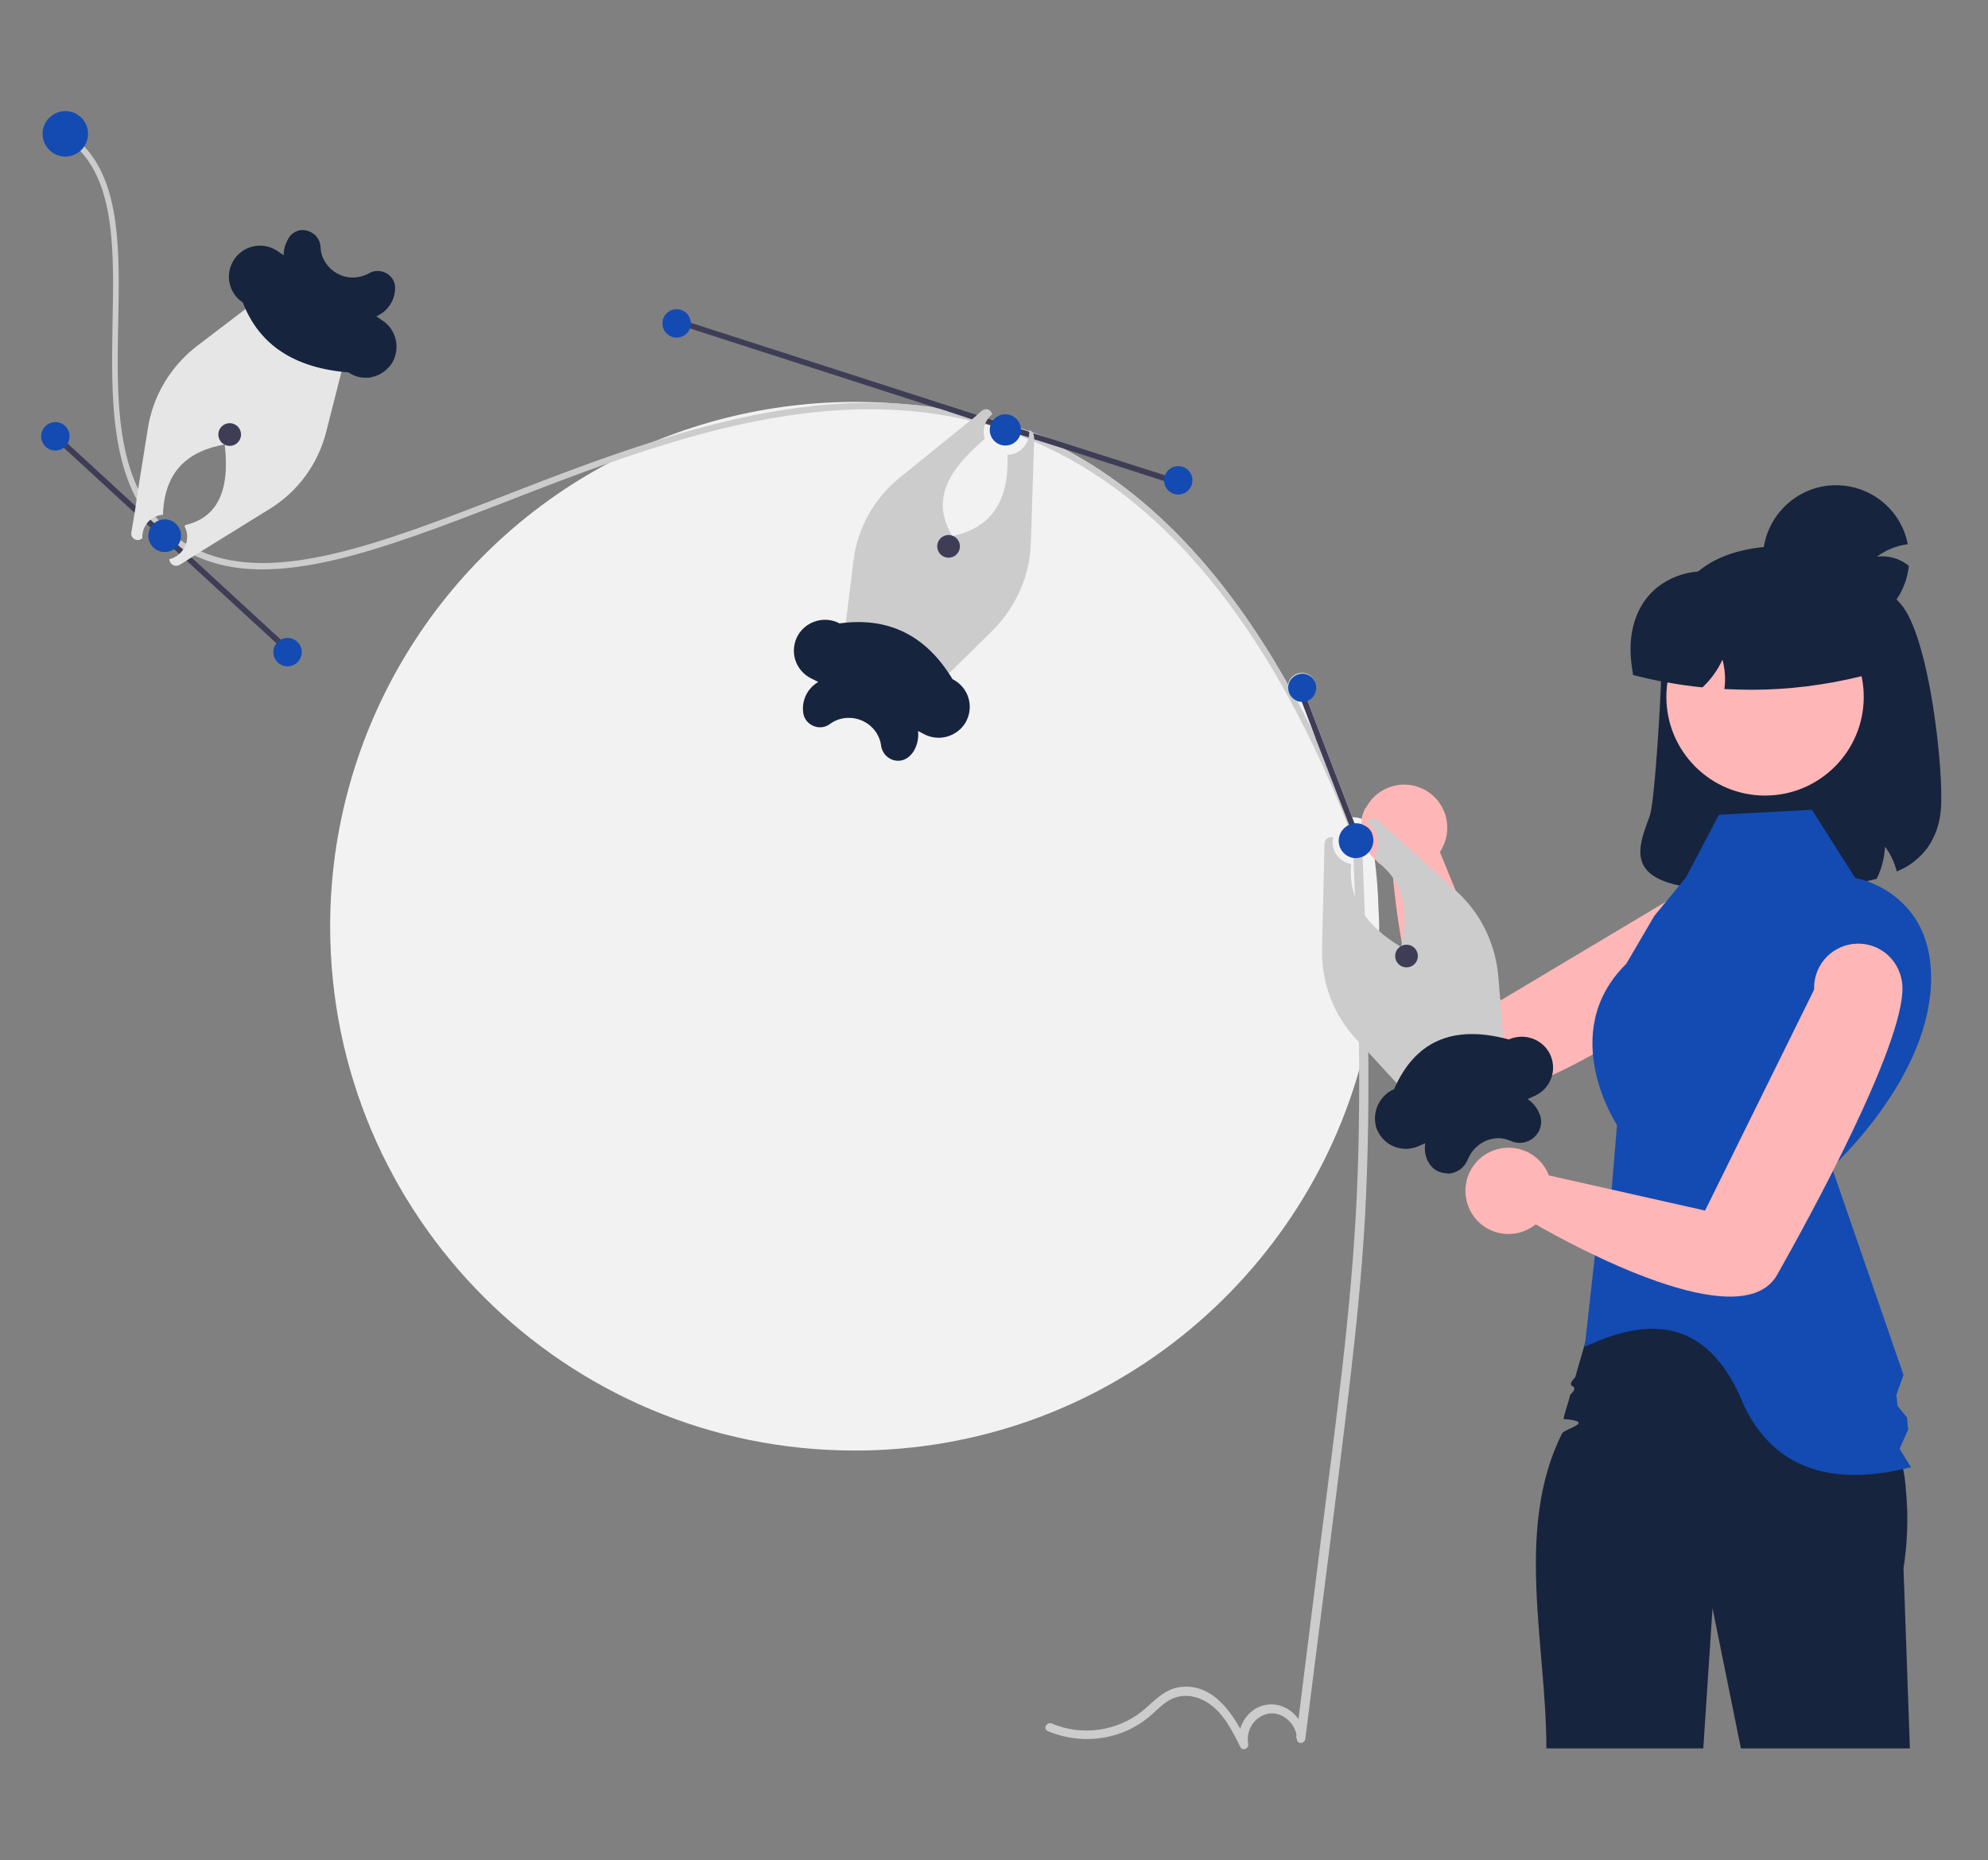 <?xml version="1.0" encoding="utf-8"?>
<!-- Generator: Adobe Illustrator 24.1.3, SVG Export Plug-In . SVG Version: 6.00 Build 0)  -->
<svg version="1.1" id="Layer_1" xmlns="http://www.w3.org/2000/svg" xmlns:xlink="http://www.w3.org/1999/xlink" x="0px" y="0px"
	 viewBox="0 0 560 524" style="enable-background:new 0 0 560 524;" xml:space="preserve">
<rect x="0" y="0" width="560" height="524" fill="#808080" stroke="none"/>
<style type="text/css">
	.st0{fill:#F2F2F2;}
	.st1{fill:#CCCCCC;}
	.st2{fill:#FFB6B6;}
	.st3{fill:#134BB3;}
	.st4{fill:#3F3D56;}
	.st5{fill:#E6E6E6;}
	.st6{fill:#16243E;}
</style>
<path class="st0" d="M388.5,260.9c0,11.6-1.3,23.1-4,34.3c-15.5,65-73.9,113.4-143.7,113.4C159.2,408.6,93,342.5,93,260.9
	c0-54.8,30.4-105.2,78.9-130.7c0,0,0,0,0,0c4-2.1,8.1-4.1,12.3-5.8c23.4-9.6,48.8-13.1,73.9-10.2c2.2,0.3,4.3,0.6,6.4,0.9
	c3.5,0.6,6.9,1.2,10.2,2c0.8,0.2,1.7,0.4,2.5,0.6c0.2,0,0.3,0.1,0.5,0.1c0.2,0,0.3,0.1,0.5,0.1h0c0.3,0.1,0.6,0.2,1,0.2
	c0.8,0.2,1.6,0.4,2.3,0.7c2.4,0.7,4.8,1.4,7.1,2.2c0.4,0.1,0.7,0.3,1.1,0.4c0.2,0.1,0.4,0.1,0.6,0.2c0.2,0.1,0.4,0.1,0.6,0.2
	c5.3,1.9,10.5,4.1,15.5,6.6l-7.7-2.5c24.8,12.7,46.2,35.1,64.1,67c0.4-2.2,2.4-3.6,4.6-3.3c1.1,0.2,2.1,0.8,2.7,1.8
	c0.1,0.2,0.2,0.3,0.3,0.5c0.9,2,0,4.4-2.1,5.2c0,0,0,0,0,0c0,0-0.1,0-0.1,0l12.7,33.1c0.9,0,1.8,0.1,2.7,0.5
	c0.2-1.1,0.6-2.2,1.1-3.2c0.3,1.1,0.5,2.2,0.7,3.3c0.1,0.4,0.2,0.8,0.2,1.2v0c0.4,2.2,0.8,4.4,1.1,6.6c0,0.2,0.1,0.4,0.1,0.5v0
	c0.1,0.9,0.2,1.8,0.4,2.6c0.6,4.7,1,9.4,1.1,14.2C388.4,257.9,388.5,259.4,388.5,260.9z"/>
<path class="st1" d="M381.1,237.6c1.3,33,2.6,66,1.1,99c-1.5,32.8-6.1,65.3-10.2,97.8l-6.9,55.2h2.4c0-5.5-5.2-10.3-10.7-9.4
	c-5.3,0.8-8.8,6.4-7.6,11.5l2.2-0.9c-3.6-7.3-9.2-16.7-18.8-15.6c-4.5,0.5-7.4,3.9-10.7,6.7c-7.2,5.8-17.1,7.2-25.6,3.6
	c-1.4-0.6-2.6,1.4-1.2,2.1c7.5,3.2,16.1,3,23.4-0.6c1.8-0.9,3.5-2,5.1-3.3c1.7-1.4,3.1-3,4.9-4.2c3.8-2.7,8.3-2.2,12.1,0.4
	c4.2,2.9,6.6,7.8,8.8,12.2c0.6,1.3,2.5,0.4,2.2-0.9c-0.7-3.9,1.8-7.7,5.7-8.5c4.1-0.7,8,3.1,8,7.1c0,1.6,2.2,1.5,2.4,0
	c4.1-32.8,8.4-65.5,12.3-98.3c1.9-16.2,3.6-32.4,4.5-48.6c0.9-16.5,1.1-33,0.9-49.5c-0.2-18.5-1-37-1.7-55.6
	C383.4,236.1,381,236.1,381.1,237.6L381.1,237.6z"/>
<path class="st2" d="M492.4,269c-14,10.2-28.6,19.5-43.7,28c-4.1,2.3-8.2,4.4-12,6.1c-5.9,2.7-11.3,4.7-15.4,5.5l0,0
	c-0.6,0.1-1.2,0.2-1.8,0.2c-5.2,0.5-9.4-2.6-12.9-7.7c-4.8-7.1-8.1-18.1-10.4-28.7c-0.4-2.1-0.8-4.1-1.2-6.1
	c-1.7-9.3-2.5-17.5-2.8-21.4c-1.6-0.5-3-1.2-4.3-2.3v0c-0.2-0.2-0.4-0.3-0.6-0.5c-0.4-0.4-0.8-0.8-1.2-1.3c-1.7-2.1-2.7-4.8-2.7-7.6
	c0-1.9,0.4-3.8,1.3-5.5v0c3-6,10.3-8.4,16.3-5.4c6,3,8.4,10.3,5.4,16.3c-0.2,0.5-0.5,0.9-0.8,1.4l4.3,10.5l0,0l12.7,31v0l0.1,0.3
	l46.9-28l6.5-3.9l1.3-0.8c5.2-4,12.7-3.3,17,1.7h0c4.5,5.2,3.9,13.1-1.3,17.6C492.9,268.7,492.7,268.9,492.4,269L492.4,269z"/>
<path class="st1" d="M13.1,34.2c2,0.7,3.9,1.7,5.7,2.9c1.8,1.2,3.4,2.6,4.9,4.1C34,52.2,33.7,71,33.3,90.6
	c-0.3,16.7-0.7,33.9,5.6,47.1c1.4,3,3.2,5.8,5.3,8.3c0.1,0.2,0.3,0.3,0.4,0.5c1.1,1.3,2.3,2.4,3.5,3.5c0.7,0.6,1.5,1.2,2.3,1.8
	c0.9,0.7,1.8,1.3,2.8,1.8c1.1,0.6,2.2,1.2,3.4,1.7c21,9.2,51.2-2.4,85.5-15.7c13.6-5.3,27.7-10.7,42.2-15.3
	c24.1-7.6,49.1-12.7,73.9-10.2c2,0.2,4,0.4,6,0.8c3.6,0.5,7.2,1.2,10.7,2.1c0.8,0.2,1.7,0.4,2.5,0.7c0.3,0.1,0.6,0.2,1,0.3
	c0.3,0.1,0.6,0.2,1,0.3c1.6,0.5,3.3,1,4.9,1.6c1.4,0.5,2.8,1,4.2,1.5c0.5,0.2,1,0.4,1.5,0.6c0.5,0.2,0.9,0.4,1.4,0.6
	c2.5,1.1,5.1,2.2,7.5,3.5c24.8,12.7,46.2,35.1,64.1,67c0.8,1.4,1.6,2.9,2.4,4.3c1.8,3.4,3.6,6.9,5.4,10.5c3.5,7.1,6.8,14.7,9.9,22.6
	c0.7,1.8,1.4,3.6,2.1,5.5c0.3,0.8,0.6,1.6,0.9,2.5l-1.5,0.6c-1-2.7-2.1-5.5-3.1-8.1c-22-55.2-51.5-91-87.8-106.6
	c-0.5-0.2-1.1-0.5-1.7-0.7c-0.7-0.3-1.5-0.6-2.2-0.9c-1.2-0.5-2.4-0.9-3.7-1.3c-1.6-0.6-3.3-1.1-4.9-1.6c-0.4-0.1-0.8-0.2-1.2-0.3
	c-1.4-0.4-2.8-0.8-4.3-1.1c-33.9-8.1-68.7,0.3-101.4,11.8c0,0,0,0,0,0c-10,3.5-19.8,7.3-29.3,11c-35.2,13.6-66.1,25.5-87.7,15.2
	c-0.8-0.4-1.6-0.8-2.4-1.3c-0.9-0.5-1.7-1-2.5-1.6c-0.1-0.1-0.2-0.1-0.3-0.2c-0.9-0.6-1.8-1.3-2.6-2c-1.3-1.1-2.4-2.3-3.6-3.5
	c-0.2-0.2-0.4-0.5-0.6-0.7c0-0.1-0.1-0.1-0.1-0.2c-1.6-2-3.1-4.1-4.3-6.3c-7.4-13.8-7.1-32.1-6.8-49.9c0.4-19.3,0.7-37.6-9-48.2
	c-1.4-1.5-3-2.9-4.7-4c-1.7-1.1-3.6-2.1-5.6-2.8"/>
<circle class="st3" cx="18.4" cy="37.7" r="6.4"/>
<rect x="48" y="108.4" transform="matrix(0.677 -0.736 0.736 0.677 -97.172 85.424)" class="st4" width="1.6" height="90.3"/>
<circle class="st3" cx="15.6" cy="122.9" r="4"/>
<path class="st5" d="M81.1,78l-10.7,8.1L55.7,97.3c-7.6,5.8-12.7,14.2-14.1,23.7l-2.7,16.9l-0.4,2.7l-0.3,2.1l-0.3,1.9L37,150
	c-0.2,1,0.5,1.9,1.5,2.1c0.6,0.1,1.2-0.1,1.6-0.5c-0.2-3.4,2.4-6.4,5.8-6.6c0.4-12.4,7.2-18,17.4-19.8l0.1-0.1l-0.1,0.1
	c1.6,13.7-2.5,20.7-11.1,22.7l-0.2,0.4c0.1,0.1,0.1,0.3,0.2,0.4c1.4,3.2-0.1,6.9-3.3,8.4c-0.4,0.2-0.8,0.3-1.2,0.4
	c0,0.2,0,0.3,0.1,0.5c0.3,1,1.3,1.6,2.3,1.3c0.2,0,0.3-0.1,0.5-0.2l1.8-1.1l1.4-0.9l1.1-0.7l1.6-1l19.4-12c8-4.9,13.7-12.7,16-21.8
	l4.6-18.1l3.3-13L81.1,78z"/>
<circle class="st3" cx="81" cy="183.7" r="4"/>
<path class="st1" d="M423.5,293.8l-0.9-12.2v0l-0.5-6.1c-0.7-9.5-5-18.4-12.1-24.7l-0.1-0.1l0,0L388.1,231c-0.6-0.6-1.5-0.6-2.2-0.2
	c-0.2,0.1-0.3,0.2-0.4,0.4c-0.1,0.2-0.3,0.4-0.3,0.6c2.8,1.8,3.7,5.5,2.1,8.5l0.7,2.5v0c7.3,5.4,9,13.6,6.7,23.8l0,0.2l-0.1-0.1
	c-9.3-5.6-14.9-12.9-14-23.3c-3.4-0.6-5.8-3.9-5.1-7.3c0-0.1,0-0.1,0-0.2c-0.2-0.1-0.3-0.1-0.5-0.1c-0.2,0-0.3,0-0.5,0.1
	c-0.8,0.2-1.4,0.9-1.4,1.7l-0.7,29.8c-0.2,9.3,3.2,18.4,9.6,25.3l2.5,2.7l10.2,11.1l9.1,9.9l17.5-7.6l0,0l3.2-1.4L423.5,293.8z"/>
<circle class="st3" cx="46.4" cy="150.9" r="4.6"/>
<circle class="st4" cx="64.7" cy="122.4" r="3.2"/>
<polygon class="st4" points="383.1,235.8 382.7,236 381.6,236.4 379.4,230.7 370.6,208 370.6,207.9 366.7,197.7 366.7,197.7 
	365.4,194.4 366.9,193.9 368.3,197.4 381,230.5 "/>
<path class="st3" d="M368.4,197.4C368.3,197.4,368.3,197.4,368.4,197.4c-0.6,0.2-1.1,0.3-1.7,0.3h0c-0.5,0-1-0.1-1.4-0.3
	c-0.9-0.4-1.7-1.1-2.1-2.1c-0.3-0.7-0.4-1.5-0.3-2.2c0.4-2.2,2.4-3.6,4.6-3.3c1.1,0.2,2.1,0.8,2.7,1.8c0.1,0.2,0.2,0.3,0.3,0.5
	C371.3,194.2,370.4,196.5,368.4,197.4C368.4,197.4,368.4,197.4,368.4,197.4z"/>
<path class="st3" d="M386.4,238.8C386.4,238.9,386.4,238.9,386.4,238.8L386.4,238.8c-0.2,0.4-0.4,0.8-0.7,1.1
	c-0.5,0.6-1.1,1.1-1.8,1.4c-0.8,0.3-1.7,0.5-2.5,0.4v0c-1.7-0.2-3.2-1.3-3.9-2.9c-0.4-0.9-0.5-1.9-0.3-2.9c0.3-1.6,1.4-2.9,2.9-3.6
	c0.1,0,0.2-0.1,0.3-0.1c0.1,0,0.2-0.1,0.3-0.1c0.3-0.1,0.6-0.1,0.9-0.2c0.1,0,0.2,0,0.3,0c0.7,0,1.4,0.1,2,0.4
	c0.4,0.2,0.8,0.4,1.1,0.6v0c0.2,0.1,0.3,0.3,0.5,0.4v0c0.4,0.4,0.8,0.9,1,1.5C387,236.2,387,237.6,386.4,238.8z"/>
<circle class="st4" cx="396.2" cy="269.3" r="3.2"/>
<polygon class="st4" points="332.4,135.3 331.9,136.8 327.9,135.5 306.5,128.6 298.8,126.1 291.2,123.7 289.7,123.2 287.5,122.5 
	278.8,119.7 277.6,119.3 273.7,118.1 264.6,115.1 264.1,115 194.3,92.5 190,91.1 190.5,89.6 194.5,90.9 275.2,116.9 278.4,117.9 
	279.3,118.2 281.6,118.9 288.7,121.2 289.9,121.6 291,122 328.2,133.9 "/>
<path class="st1" d="M291.2,122.6c0-0.2-0.1-0.4-0.2-0.6l0,0c-0.2-0.4-0.6-0.7-1-0.8c0,0-0.1,0-0.1,0h0c0.3,3.5-2.2,6.6-5.7,6.9
	c-0.1,0-0.2,0-0.4,0l0,0c0.4,11.7-3.4,20.3-15.5,22.9l-0.1,0.1l0-0.2c-6.6-11.2,0.3-19.5,9.2-27.3c-0.8-2.5,0-5.2,2.1-6.9l0,0
	c-0.1-0.4-0.4-0.8-0.7-1.1c-0.7-0.5-1.6-0.4-2.2,0.1l-1.4,1.2l-0.3,0.3l0,0l-1.1,0.9l-0.4,0.3l-19.9,16.1
	c-7.3,5.9-12,14.3-13.1,23.6l-2.3,18.6l-1.6,13.4l20.2,10l9.6-9.4l13.1-12.9c6.8-6.7,10.8-15.7,11-25.3l0.9-28.1l0-0.6l0-0.7
	C291.2,122.8,291.2,122.7,291.2,122.6z"/>
<circle class="st3" cx="190.6" cy="91.1" r="4"/>
<circle class="st3" cx="331.9" cy="135.3" r="4"/>
<circle class="st4" cx="267.2" cy="153.9" r="3.2"/>
<path class="st6" d="M535.3,170c-0.4-0.4-0.7-0.8-1.1-1.2c-9-9.4-20.7-15-31.7-15c-2,0-4,0.1-5.8,0.3c-7.7,0.8-13.9,3.1-18.5,7
	c-6.8,5.7-10.2,14.8-10.2,27.3c0,0.7,0,2-0.1,3.7c-0.4,10-1.9,34.2-3.2,37.8c-2.2,5.8-4,10.9-1.2,14.7c1.6,2.2,4.8,3.9,9.8,4.9
	c0.9,0.2,1.9,0.4,2.9,0.5c5.3,0.7,10.7,1,16.1,1c0.7,0,1.4,0,2.2,0h0c2.5,0,5.3-0.1,8.2-0.2c6.8-0.3,15.2-0.8,22.8-2.5h0
	c1-0.2,2-0.5,2.9-0.7l0.2,0l0.1-0.2c1.4-2.8,2.1-5.8,2.3-8.9c1.5,2,2.5,4.2,3.2,6.5l0.1,0.5l0.4-0.2c3.4-1.4,6.3-3.8,8.4-6.7
	c2.1-3.1,3.3-6.6,3.6-10.3C547.7,218.1,543.6,179.2,535.3,170z"/>
<path class="st6" d="M538,492.5h-47.6l-8-39.5l-2.6,39.5h-44.2c0-29.2-9-61.8,4.4-88.7c0.7-1.4,9.9-3.3,0.4-4.1l0.5-1.9l0.9-3
	l0.5-1.9c0,0,2.1-1.8,0.7-2.4c-1.4-0.6,0.7-2.5,0.7-2.5l7.7-26.5l0.7-2.5h55.1c3.2,3,6.1,6.2,8.7,9.7c0.9,1.1,1.8,2.4,2.8,3.7
	c0.7,0.9,1.4,1.9,2,3c6.1,9.1,10.7,19.2,13.6,29.9v0c0.5,1.8,0.9,3.7,1.3,5.6v0c0.3,1.7,0.6,3.4,0.9,5.2c0.2,1.3,0.3,2.6,0.4,3.9
	c0.7,7.3,0.4,14.6-0.7,21.8L538,492.5z"/>
<path class="st3" d="M484.2,229.5l26.2-1.4l12.2,19.2c0,0,22.9,3.8,21.3,30.8c-1.6,27-27.9,50.7-27.9,50.7l20.2,58.5l-2,5.6l0.3,3.1
	l2.7,3.3l0.3,3.4l-2.4,5.4l3.2,5.2c-23.1,5.8-38.7-0.1-47-17.3c-9.5-23.7-25.4-25.9-44.9-16.6l2.9-26.1l3.6-4.8l-2-6.3l3-6.1
	l1.6-19.2c0,0-17.2-25.9,2.6-45.4l7.9-13.5l8.9-10.8L484.2,229.5z"/>
<circle class="st2" cx="497.2" cy="196.3" r="27.8"/>
<path class="st6" d="M515.5,161.7h-27.2c-3.3-0.8-6.7-1-10-0.7c-4.1,0.3-8.1,1.8-11.4,4.4c-4.9,3.9-7.6,10.1-7.6,17.5
	c0,2.4,0.3,4.7,0.7,7l0,0.2l0.2,0.1c2.5,0.6,5,1.2,7.5,1.7c0.6,0.1,1.2,0.2,1.8,0.3c3.3,0.6,6.6,1.1,9.9,1.4l0.2,0l0.1-0.1
	c2.3-2.2,4.2-4.8,5.5-7.7c0.7,2.6,0.9,5.3,0.6,7.9l-0.1,0.4l0.4,0c2.4,0.1,4.8,0.2,7.2,0.2c10.4,0,20.8-1.3,31-3.8
	c0.7-0.2,1.3-0.3,2-0.5l0.3-0.1V173C526.8,166.8,521.7,161.7,515.5,161.7z"/>
<path class="st6" d="M537.7,159.4c-1.2,11.3-11.3,19.6-22.6,18.4c-11.3-1.2-19.6-11.3-18.4-22.6c1.2-11.3,11.3-19.6,22.6-18.4
	c9,0.9,16.4,7.6,18.1,16.5c-3.2,0.4-6.1,1.6-8.7,3.5c3.2-0.4,6.4,0.5,8.9,2.5C537.6,159.3,537.6,159.3,537.7,159.4z"/>
<path class="st6" d="M103,106.4c-1.7,0-3.4-0.5-4.8-1.5c-15.2-1.2-25.2-7.7-29.8-19.7c-2-1.3-3.4-3.4-3.8-5.8
	c-0.4-2.4,0.2-4.8,1.7-6.8c2.9-3.7,8.1-4.5,12-1.8l1.6,1.1c0-1.7,0.5-3.3,1.4-4.8l0.1-0.2c1.1-1.7,3.2-2.5,5.2-1.9
	c2.1,0.6,3.6,2.4,3.7,4.6c0,0.4,0.1,0.8,0.1,1.2c1,4.9,5.8,8.2,10.7,7.2c1-0.2,1.9-0.5,2.8-1c1.5-0.9,3.4-0.9,5,0
	c1.4,0.8,2.3,2.2,2.4,3.8c0.1,3.6-2,6.9-5.3,8.3l1.6,1.1c4.1,2.6,5.3,8,2.8,12.1c-1.3,2-3.3,3.4-5.6,3.9
	C104.2,106.4,103.6,106.4,103,106.4z"/>
<path class="st6" d="M253,214.3c-0.5,0-0.9-0.1-1.4-0.2c-1.8-0.6-3.1-2.1-3.4-4l0-0.1c-0.7-5-5.4-8.4-10.4-7.7
	c-1.5,0.2-2.9,0.8-4.1,1.7c-2.1,1.5-5,1-6.6-1.1c-0.4-0.6-0.7-1.2-0.8-1.9c-0.6-3.6,1.1-7.1,4.2-8.9l-2-1c-2.2-1.1-3.8-3-4.5-5.3
	c-0.7-2.3-0.4-4.8,0.8-6.9c2.4-4,7.5-5.5,11.7-3.3c13.8-1.9,24.4,3.4,31.8,15.7c2.2,1.1,3.8,3,4.5,5.3c0.7,2.3,0.4,4.8-0.8,6.9
	c-2.4,4-7.5,5.5-11.7,3.3l-1.7-0.9c0.2,1.7-0.1,3.4-0.8,4.9c-0.3,0.7-0.8,1.4-1.3,1.9C255.6,213.7,254.3,214.3,253,214.3z"/>
<path class="st6" d="M407.6,330.5c-2.3,0-4.4-1.3-5.4-3.5l-0.1-0.1c-0.7-1.6-0.9-3.3-0.6-4.9l-2,0.9c-4.4,1.9-9.6-0.1-11.5-4.5
	c0,0,0-0.1-0.1-0.1c-1.7-4.5,0.4-9.6,4.8-11.5c5.7-13.1,16.1-18.4,32.3-14c4.3-1.9,9.3-0.2,11.5,3.9l0,0c1.1,2.1,1.3,4.7,0.5,6.9
	c-0.8,2.3-2.5,4.1-4.7,5.1l-2,0.9c1.4,0.9,2.5,2.2,3.2,3.8c0.1,0.2,0.2,0.4,0.3,0.7c0.8,2.2,0.1,4.7-1.6,6.2
	c-1.8,1.7-4.4,2.1-6.6,1.1c-1.1-0.5-2.4-0.8-3.6-0.8h0c-3.4,0.1-6.5,2-8.1,5.1c-0.2,0.3-0.3,0.7-0.5,1c-0.9,2.3-3.1,3.8-5.5,3.9
	C407.7,330.5,407.6,330.5,407.6,330.5z"/>
<path class="st2" d="M526.9,266.3c-6.6-1.9-13.5,1.9-15.4,8.5c-0.4,1.3-0.5,2.7-0.5,4L480.3,341l-44-9.9c-2.4-6.3-9.4-9.4-15.7-7
	c-6.3,2.4-9.4,9.4-7,15.7c2.4,6.3,9.4,9.4,15.7,7c1.2-0.5,2.3-1.1,3.3-1.9c10.5,6,57.9,32,68,14.2c8.5-15,35.8-64.7,35.3-81.1
	C535.7,272.5,532.1,267.8,526.9,266.3z"/>
<circle class="st3" cx="283.2" cy="121.1" r="4.4"/>
</svg>
